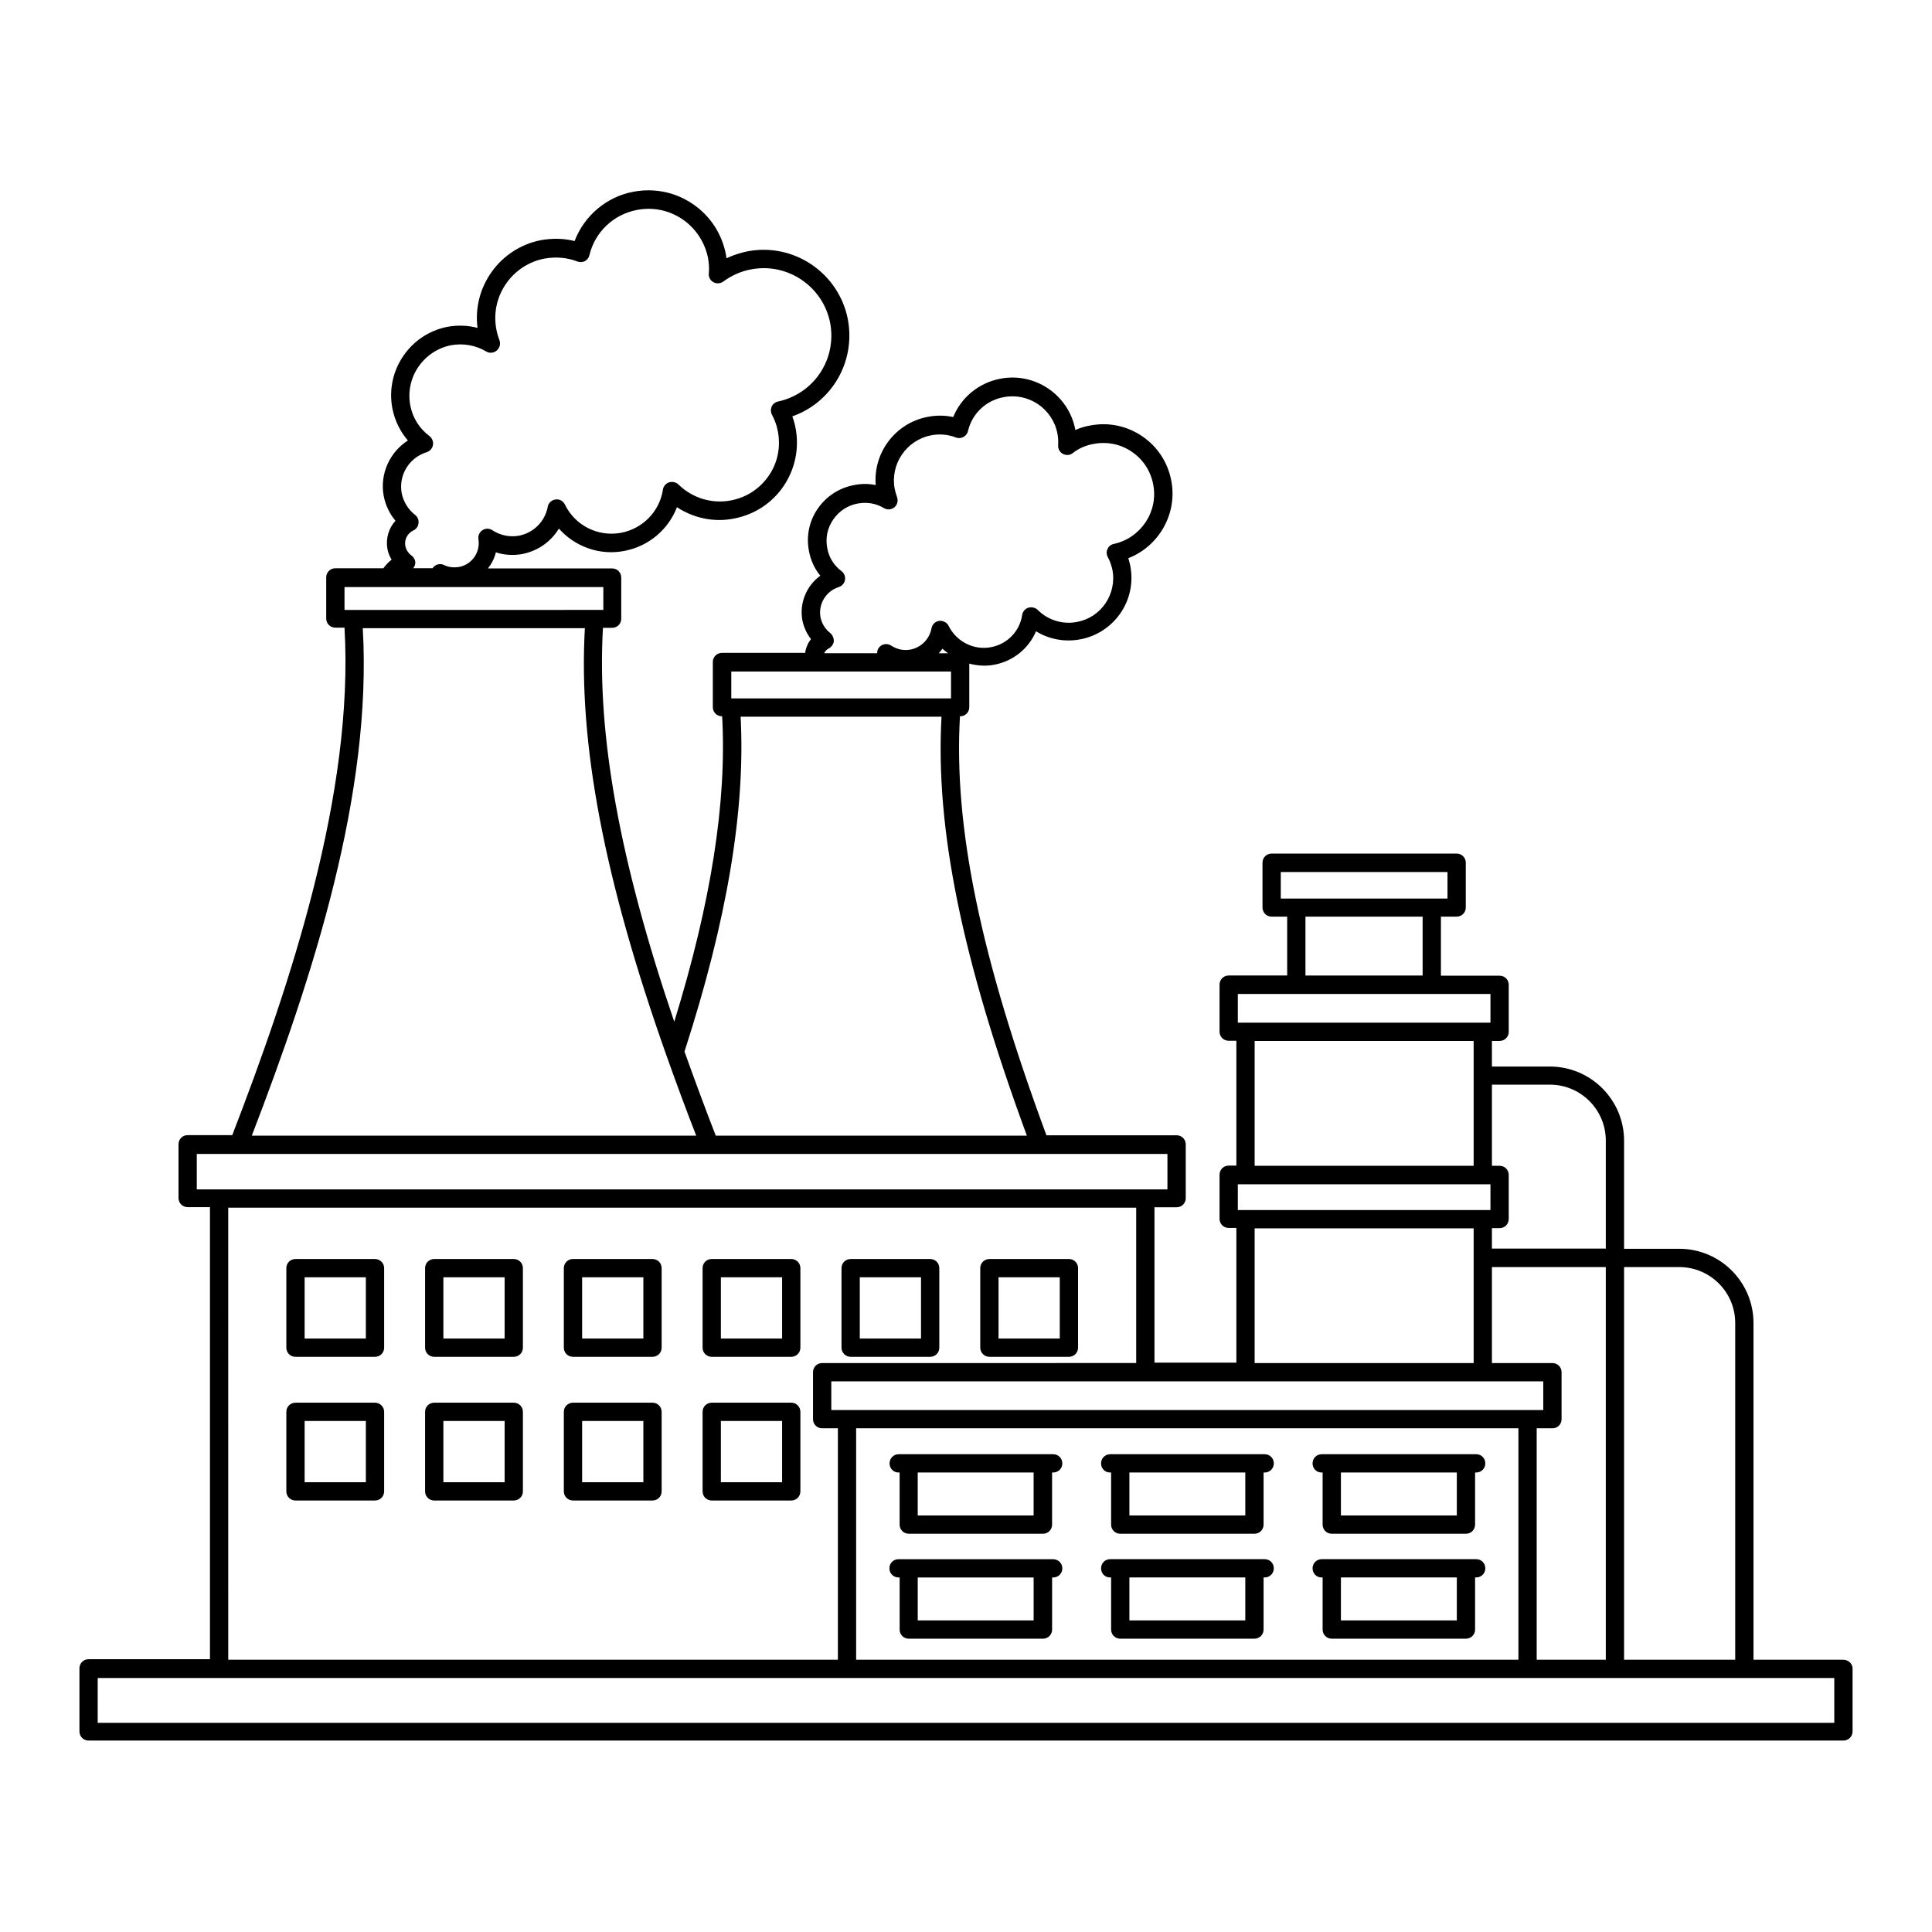 <?xml version="1.0" encoding="UTF-8"?>
<!-- Uploaded to: ICON Repo, www.svgrepo.com, Generator: ICON Repo Mixer Tools -->
<svg fill="#000000" width="800px" height="800px" version="1.1" viewBox="144 144 512 512" xmlns="http://www.w3.org/2000/svg">
 <g>
  <path d="m243.38 477.65h-21.074c-1.355 0-2.422 1.066-2.422 2.422v21.074c0 1.355 1.066 2.422 2.422 2.422h21.074c1.355 0 2.422-1.066 2.422-2.422v-21.074c0-1.355-1.113-2.422-2.422-2.422zm-2.422 21.074h-16.227v-16.227h16.227z"/>
  <path d="m280.15 477.65h-21.074c-1.355 0-2.422 1.066-2.422 2.422v21.074c0 1.355 1.066 2.422 2.422 2.422h21.074c1.355 0 2.422-1.066 2.422-2.422v-21.074c0-1.355-1.062-2.422-2.422-2.422zm-2.422 21.074h-16.227v-16.227h16.227z"/>
  <path d="m316.92 477.65h-21.074c-1.355 0-2.422 1.066-2.422 2.422v21.074c0 1.355 1.066 2.422 2.422 2.422h21.074c1.355 0 2.422-1.066 2.422-2.422v-21.074c0-1.355-1.066-2.422-2.422-2.422zm-2.422 21.074h-16.227v-16.227h16.227z"/>
  <path d="m353.69 477.65h-21.074c-1.355 0-2.422 1.066-2.422 2.422v21.074c0 1.355 1.066 2.422 2.422 2.422h21.074c1.355 0 2.422-1.066 2.422-2.422v-21.074c0-1.355-1.066-2.422-2.422-2.422zm-2.422 21.074h-16.227v-16.227h16.227z"/>
  <path d="m369.43 503.57h21.074c1.355 0 2.422-1.066 2.422-2.422v-21.074c0-1.355-1.066-2.422-2.422-2.422h-21.074c-1.355 0-2.422 1.066-2.422 2.422v21.074c0 1.309 1.066 2.422 2.422 2.422zm2.422-21.074h16.227v16.227h-16.227z"/>
  <path d="m406.2 503.57h21.074c1.355 0 2.422-1.066 2.422-2.422v-21.074c0-1.355-1.066-2.422-2.422-2.422h-21.074c-1.355 0-2.422 1.066-2.422 2.422v21.074c0 1.309 1.066 2.422 2.422 2.422zm2.422-21.074h16.227v16.227h-16.227z"/>
  <path d="m243.38 515.73h-21.074c-1.355 0-2.422 1.066-2.422 2.422v21.074c0 1.355 1.066 2.422 2.422 2.422h21.074c1.355 0 2.422-1.066 2.422-2.422v-21.074c0-1.355-1.113-2.422-2.422-2.422zm-2.422 21.07h-16.227v-16.227h16.227z"/>
  <path d="m280.15 515.73h-21.074c-1.355 0-2.422 1.066-2.422 2.422v21.074c0 1.355 1.066 2.422 2.422 2.422h21.074c1.355 0 2.422-1.066 2.422-2.422v-21.074c0-1.355-1.062-2.422-2.422-2.422zm-2.422 21.07h-16.227v-16.227h16.227z"/>
  <path d="m316.92 515.73h-21.074c-1.355 0-2.422 1.066-2.422 2.422v21.074c0 1.355 1.066 2.422 2.422 2.422h21.074c1.355 0 2.422-1.066 2.422-2.422v-21.074c0-1.355-1.066-2.422-2.422-2.422zm-2.422 21.07h-16.227v-16.227h16.227z"/>
  <path d="m353.69 515.73h-21.074c-1.355 0-2.422 1.066-2.422 2.422v21.074c0 1.355 1.066 2.422 2.422 2.422h21.074c1.355 0 2.422-1.066 2.422-2.422v-21.074c0-1.355-1.066-2.422-2.422-2.422zm-2.422 21.07h-16.227v-16.227h16.227z"/>
  <path d="m632.53 583.84h-23.836v-89.23c0-10.852-8.816-19.668-19.668-19.668h-14.629v-28.629c0-10.852-8.816-19.668-19.668-19.668h-15.355v-6.785h2.035c1.355 0 2.422-1.066 2.422-2.422v-12.449c0-1.355-1.066-2.422-2.422-2.422h-15.551v-15.648h4.168c1.355 0 2.422-1.066 2.422-2.422v-11.867c0-1.355-1.066-2.422-2.422-2.422h-49.027c-1.355 0-2.422 1.066-2.422 2.422v11.867c0 1.355 1.066 2.422 2.422 2.422h4.117v15.598h-15.5c-1.355 0-2.422 1.066-2.422 2.422v12.449c0 1.355 1.066 2.422 2.422 2.422h2.035v33.086h-2.035c-1.355 0-2.422 1.066-2.422 2.422v11.676c0 1.355 1.066 2.422 2.422 2.422h2.035v35.703h-21.703v-41.176h5.863c1.355 0 2.422-1.066 2.422-2.422v-14.242c0-1.355-1.066-2.422-2.422-2.422h-34.496c-17.488-47.281-24.609-81.723-22.914-111.03h0.047c1.355 0 2.422-1.066 2.422-2.422v-11.531c2.133 0.531 4.359 0.727 6.59 0.289 5.039-0.922 9.156-4.312 11.094-8.863 3.488 2.133 7.652 2.906 11.723 2.133 4.359-0.824 8.137-3.293 10.656-6.926 2.519-3.684 3.441-8.09 2.617-12.5-0.145-0.727-0.34-1.406-0.531-2.082 8.09-3.148 13.078-11.773 11.383-20.539-0.922-4.844-3.633-9.012-7.703-11.773-4.07-2.762-8.914-3.777-13.758-2.859-1.355 0.242-2.711 0.629-3.973 1.211v-0.098c-1.742-9.203-10.656-15.258-19.812-13.516-5.715 1.066-10.414 4.941-12.547 10.172-2.227-0.484-4.504-0.484-6.781-0.047-8.574 1.648-14.438 9.496-13.758 18.07-1.84-0.387-3.777-0.387-5.715 0-3.926 0.727-7.363 2.953-9.641 6.25-2.277 3.293-3.102 7.316-2.324 11.238 0.438 2.422 1.453 4.652 3.004 6.539-3.633 2.617-5.621 7.219-4.746 11.867 0.387 1.84 1.164 3.488 2.277 4.941-0.824 1.016-1.355 2.277-1.551 3.633h-22.043c-1.355 0-2.422 1.066-2.422 2.422v11.965c0 1.355 1.066 2.422 2.422 2.422h0.047c1.258 22.621-2.906 49.219-12.691 80.949-14.484-42.582-20.539-76.008-18.895-104.39h2.422c1.355 0 2.422-1.066 2.422-2.422v-10.898c0-1.355-1.066-2.422-2.422-2.422h-32.895c0.969-1.258 1.742-2.711 2.082-4.262 2.227 0.727 4.652 0.871 7.023 0.438 4.168-0.824 7.606-3.293 9.688-6.734 4.262 4.797 10.852 7.219 17.391 5.91 6.394-1.211 11.625-5.668 13.902-11.578 4.41 2.906 9.832 4.07 15.113 3.004 5.379-1.016 10.078-4.07 13.129-8.574 3.051-4.504 4.215-9.98 3.195-15.355-0.195-1.066-0.484-2.133-0.871-3.148 10.465-3.684 16.809-14.438 14.727-25.676-2.375-12.305-14.289-20.395-26.547-18.07-1.938 0.387-3.828 1.016-5.621 1.84-0.047-0.34-0.098-0.629-0.145-0.969-1.066-5.523-4.168-10.27-8.816-13.418-4.602-3.148-10.172-4.262-15.648-3.246-7.168 1.309-13.078 6.348-15.648 13.078-2.859-0.727-5.863-0.773-8.914-0.242-10.898 2.133-18.215 12.402-16.809 23.254-2.566-0.68-5.281-0.773-7.945-0.289-9.98 1.938-16.52 11.625-14.629 21.605 0.629 3.195 2.035 6.106 4.117 8.527-4.844 3.102-7.508 8.914-6.394 14.773 0.484 2.422 1.551 4.652 3.102 6.492-1.793 1.984-2.617 4.699-2.133 7.461 0.195 1.016 0.582 1.984 1.113 2.859-0.824 0.629-1.551 1.406-2.18 2.277l-12.727-0.004c-1.355 0-2.422 1.066-2.422 2.422v10.898c0 1.355 1.066 2.422 2.422 2.422l2.422 0.004c2.566 43.84-14.34 94.562-29.742 134.48h-11.824c-1.355 0-2.422 1.066-2.422 2.422v14.242c0 1.355 1.066 2.422 2.422 2.422h5.91v119.8h-32.164c-1.355 0-2.422 1.066-2.422 2.422v16.715c0 1.355 1.066 2.422 2.422 2.422h465.05c1.355 0 2.422-1.066 2.422-2.422v-16.715c0-1.164-1.066-2.277-2.422-2.277zm-43.504-104.05c8.188 0 14.824 6.637 14.824 14.824v89.23h-29.453v-104.05zm-36.043 30.277v7.606h-188.68v-7.606zm-80.945-45.391v-6.832h66.949v6.832zm74.359 57.84v61.328h-175.51v-61.328zm4.844 0h4.168c1.355 0 2.422-1.066 2.422-2.422v-12.449c0-1.355-1.066-2.422-2.422-2.422h-16.035v-25.434h30.18v104.05h-18.312zm3.488-91.074c8.188 0 14.824 6.637 14.824 14.824v28.629h-30.18v-5.426h2.035c1.355 0 2.422-1.066 2.422-2.422v-11.676c0-1.355-1.066-2.422-2.422-2.422h-2.035v-21.508zm-71.309-56.34h44.18v7.023h-44.18zm6.539 11.82h31.051v15.598h-31.051zm-17.922 20.492h66.949v7.606h-66.949zm4.457 12.449h58.035v33.086h-58.035zm0 49.656h58.035v35.703h-58.035zm-112.49-157.78c-1.355-1.066-2.227-2.519-2.566-4.168-0.629-3.488 1.453-6.926 4.844-7.992 0.871-0.289 1.5-1.016 1.648-1.891 0.145-0.871-0.195-1.793-0.922-2.324-2.035-1.551-3.344-3.633-3.777-6.106-0.531-2.664 0.047-5.379 1.598-7.606 1.551-2.227 3.828-3.731 6.492-4.215 2.422-0.438 4.844-0.047 6.926 1.211 0.871 0.531 1.984 0.438 2.762-0.195 0.773-0.629 1.066-1.695 0.727-2.664-0.242-0.727-0.484-1.5-0.629-2.227-1.258-6.539 3.102-12.934 9.641-14.195 2.227-0.438 4.504-0.242 6.59 0.582 0.629 0.242 1.355 0.195 1.984-0.145 0.629-0.34 1.066-0.922 1.211-1.598 1.066-4.602 4.797-8.137 9.496-8.961 6.59-1.258 12.934 3.102 14.195 9.641 0.195 0.922 0.242 1.984 0.195 3.195-0.047 0.922 0.484 1.84 1.309 2.227 0.824 0.438 1.84 0.34 2.566-0.242 1.598-1.258 3.535-2.082 5.523-2.422 3.535-0.68 7.168 0.047 10.125 2.082 3.004 2.035 4.988 5.086 5.668 8.672 1.406 7.168-3.293 14.195-10.414 15.742-0.773 0.145-1.406 0.68-1.695 1.355-0.34 0.68-0.289 1.5 0.098 2.18 0.531 0.969 0.922 2.133 1.211 3.344 0.582 3.102-0.098 6.25-1.84 8.863-1.793 2.617-4.457 4.359-7.559 4.941-3.777 0.727-7.652-0.438-10.414-3.195-0.629-0.629-1.598-0.824-2.469-0.582-0.871 0.289-1.5 1.016-1.648 1.938-0.629 4.312-3.973 7.75-8.285 8.527-4.504 0.871-9.105-1.453-11.191-5.621-0.438-0.922-1.453-1.453-2.519-1.355-1.016 0.145-1.84 0.922-2.035 1.984-0.531 2.859-2.711 5.039-5.523 5.621-2.277 0.438-4.07-0.34-5.184-1.066-1.113-0.727-2.617-0.387-3.344 0.727-0.242 0.387-0.34 0.871-0.34 1.309h-14.047c0.242-0.531 0.629-0.969 1.211-1.258 0.727-0.387 1.258-1.113 1.355-1.938-0.004-0.82-0.34-1.641-0.973-2.176zm31.246 5.379h-2.469c0.34-0.387 0.68-0.773 0.969-1.211 0.484 0.484 1.016 0.824 1.5 1.211zm-57.453 4.844h58.23v7.121h-58.23zm2.473 11.965h53.238c-1.648 29.598 5.379 64.141 22.621 111.03h-82.449c-2.711-6.977-5.426-14.289-8.285-22.285 11.336-35.023 16.18-64.09 14.875-88.746zm-87.199-42.68c-0.582-0.438-1.355-1.211-1.648-2.519-0.34-1.695 0.531-3.391 2.133-4.168 0.773-0.34 1.258-1.066 1.355-1.938 0.098-0.871-0.242-1.648-0.922-2.18-1.84-1.453-3.051-3.441-3.535-5.715-0.871-4.797 1.938-9.445 6.637-10.898 0.871-0.289 1.5-1.016 1.648-1.891 0.145-0.871-0.195-1.793-0.922-2.375-2.664-1.984-4.457-4.797-5.086-8.137-1.406-7.363 3.488-14.484 10.805-15.938 3.195-0.582 6.539 0 9.301 1.648 0.871 0.531 1.984 0.438 2.809-0.242 0.773-0.68 1.066-1.742 0.727-2.711-0.34-0.871-0.629-1.84-0.824-2.859-1.695-8.672 4.07-17.148 12.742-18.797 3.004-0.531 6.008-0.289 8.719 0.773 0.68 0.242 1.406 0.195 1.984-0.098 0.629-0.34 1.066-0.922 1.211-1.598 1.453-6.106 6.394-10.805 12.594-11.965 4.215-0.824 8.477 0.047 12.062 2.469 3.535 2.422 5.957 6.106 6.781 10.32 0.242 1.355 0.34 2.809 0.195 4.019-0.098 0.969 0.387 1.891 1.211 2.324 0.824 0.484 1.84 0.387 2.617-0.145 2.227-1.648 4.746-2.762 7.41-3.246 9.688-1.84 19.039 4.555 20.926 14.195 1.793 9.641-4.262 18.746-13.805 20.832-0.773 0.145-1.406 0.68-1.695 1.355-0.289 0.68-0.289 1.5 0.098 2.18 0.727 1.355 1.258 2.809 1.551 4.41 0.773 4.117-0.047 8.285-2.422 11.723-2.375 3.441-5.91 5.766-10.027 6.539-4.988 0.969-10.172-0.582-13.902-4.215-0.629-0.629-1.598-0.824-2.469-0.582-0.871 0.289-1.5 1.016-1.648 1.938-0.871 5.766-5.328 10.32-11.047 11.434-6.106 1.164-12.207-1.891-14.922-7.461-0.438-0.922-1.453-1.551-2.519-1.355-1.016 0.145-1.891 0.922-2.035 1.938-0.727 3.875-3.731 6.879-7.606 7.652-2.422 0.438-4.941-0.047-7.074-1.453-0.824-0.531-1.84-0.531-2.617 0-0.824 0.531-1.211 1.453-1.066 2.422 0.531 3.441-1.742 6.684-5.137 7.316-1.453 0.242-2.859 0.047-3.926-0.484-1.113-0.582-2.422-0.195-3.102 0.824h-5.137c0.289-0.34 0.484-0.727 0.531-1.164 0.16-0.727-0.227-1.645-0.953-2.18zm-17.777 8.332h68.594v6.055l-68.594 0.004zm4.844 10.902h58.859c-1.742 30.566 5.086 66.562 21.559 113.07 2.711 7.652 5.328 14.68 7.945 21.41h-117.77c16.23-42.242 31.926-90.637 29.406-134.48zm-43.988 139.32h257.23v9.398h-257.23zm8.332 14.242h240.62v41.176l-83.223 0.004c-1.355 0-2.422 1.066-2.422 2.422v12.449c0 1.355 1.066 2.422 2.422 2.422h4.168v61.328h-161.56zm425.62 136.52h-460.21v-11.867h460.21z"/>
  <path d="m423.06 557.2h-40.934c-1.355 0-2.422 1.066-2.422 2.422 0 1.355 1.066 2.422 2.422 2.422h0.289v13.805c0 1.355 1.066 2.422 2.422 2.422h35.559c1.355 0 2.422-1.066 2.422-2.422v-13.805h0.289c1.355 0 2.422-1.066 2.422-2.422 0-1.355-1.113-2.422-2.469-2.422zm-5.137 16.23h-30.715v-11.383h30.715z"/>
  <path d="m382.12 534.23h0.289v13.805c0 1.355 1.066 2.422 2.422 2.422h35.559c1.355 0 2.422-1.066 2.422-2.422v-13.805h0.289c1.355 0 2.422-1.066 2.422-2.422s-1.066-2.422-2.422-2.422h-40.934c-1.355 0-2.422 1.066-2.422 2.422 0.004 1.355 1.02 2.422 2.375 2.422zm35.801 11.383h-30.715v-11.383h30.715z"/>
  <path d="m438.17 534.23h0.289v13.805c0 1.355 1.066 2.422 2.422 2.422h35.559c1.355 0 2.422-1.066 2.422-2.422v-13.805h0.289c1.355 0 2.422-1.066 2.422-2.422s-1.066-2.422-2.422-2.422h-40.934c-1.355 0-2.422 1.066-2.422 2.422s1.02 2.422 2.375 2.422zm35.848 11.383h-30.715v-11.383h30.715z"/>
  <path d="m438.17 562.04h0.289v13.805c0 1.355 1.066 2.422 2.422 2.422h35.559c1.355 0 2.422-1.066 2.422-2.422v-13.805h0.289c1.355 0 2.422-1.066 2.422-2.422 0-1.355-1.066-2.422-2.422-2.422h-40.934c-1.355 0-2.422 1.066-2.422 2.422 0 1.355 1.02 2.422 2.375 2.422zm35.848 11.383h-30.715v-11.383h30.715z"/>
  <path d="m494.22 562.04h0.289v13.805c0 1.355 1.066 2.422 2.422 2.422h35.559c1.355 0 2.422-1.066 2.422-2.422v-13.805h0.289c1.355 0 2.422-1.066 2.422-2.422 0-1.355-1.066-2.422-2.422-2.422h-40.934c-1.355 0-2.422 1.066-2.422 2.422 0.004 1.355 1.02 2.422 2.375 2.422zm35.852 11.383h-30.715v-11.383h30.715z"/>
  <path d="m494.22 534.23h0.289v13.805c0 1.355 1.066 2.422 2.422 2.422h35.559c1.355 0 2.422-1.066 2.422-2.422v-13.805h0.289c1.355 0 2.422-1.066 2.422-2.422s-1.066-2.422-2.422-2.422h-40.934c-1.355 0-2.422 1.066-2.422 2.422 0.004 1.355 1.02 2.422 2.375 2.422zm35.852 11.383h-30.715v-11.383h30.715z"/>
 </g>
</svg>